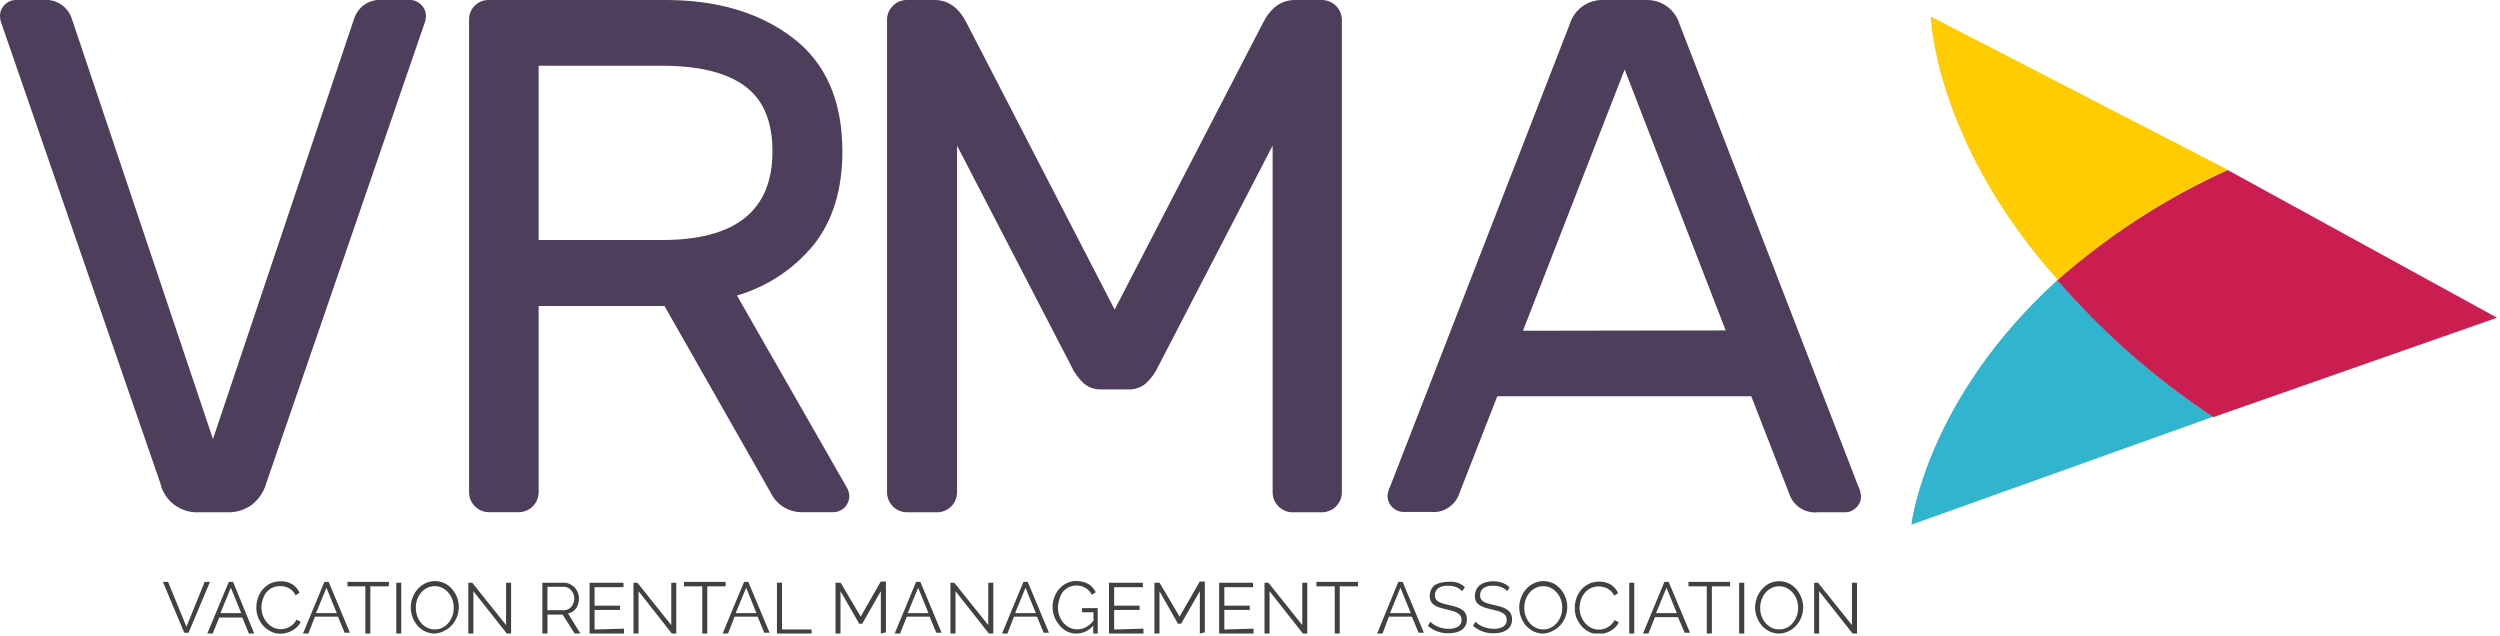 <svg width="295" height="75" viewBox="0 0 295 75" fill="none" xmlns="http://www.w3.org/2000/svg">
<g clip-path="url(#clip0)">
<path d="M19.83 68.66L22 73.96L24.15 68.66H24.78L22.25 74.66H21.74L19.22 68.66H19.83Z" fill="#414042"/>
<path d="M27 68.66H27.5L30 74.76H29.37L28.59 72.87H25.87L25.1 74.76H24.46L27 68.66ZM28.46 72.35L27.24 69.35L26.01 72.35H28.46Z" fill="#414042"/>
<path d="M30.25 71.64C30.25 71.268 30.314 70.9 30.44 70.55C30.558 70.183 30.748 69.843 31 69.55C31.247 69.256 31.554 69.017 31.9 68.85C32.282 68.673 32.699 68.584 33.12 68.59C33.605 68.575 34.084 68.7 34.5 68.95C34.876 69.192 35.172 69.54 35.35 69.95L34.88 70.24C34.792 70.052 34.673 69.88 34.53 69.73C34.394 69.603 34.242 69.492 34.08 69.4C33.926 69.317 33.761 69.256 33.59 69.22C33.423 69.18 33.252 69.16 33.08 69.16C32.734 69.15 32.39 69.226 32.08 69.38C31.809 69.522 31.57 69.72 31.38 69.96C31.209 70.203 31.08 70.474 31 70.76C30.902 71.05 30.851 71.354 30.85 71.66C30.845 72.002 30.906 72.341 31.03 72.66C31.142 72.956 31.305 73.23 31.51 73.47C31.709 73.7 31.95 73.89 32.22 74.03C32.499 74.169 32.808 74.241 33.12 74.24C33.295 74.239 33.469 74.219 33.64 74.18C33.822 74.135 33.997 74.064 34.16 73.97C34.331 73.875 34.489 73.757 34.63 73.62C34.774 73.475 34.893 73.305 34.98 73.12L35.48 73.37C35.386 73.596 35.246 73.8 35.07 73.97C34.893 74.142 34.695 74.29 34.48 74.41C34.267 74.531 34.038 74.621 33.8 74.68C33.569 74.747 33.33 74.781 33.09 74.78C32.689 74.786 32.293 74.689 31.94 74.5C31.579 74.321 31.259 74.069 31 73.76C30.749 73.464 30.552 73.125 30.42 72.76C30.297 72.4 30.24 72.02 30.25 71.64V71.64Z" fill="#414042"/>
<path d="M38.28 68.66H38.78L41.29 74.66H40.66L39.88 72.77H37.16L36.39 74.76H35.75L38.28 68.66ZM39.74 72.35L38.52 69.35L37.29 72.35H39.74Z" fill="#414042"/>
<path d="M45.86 69.19H43.7V74.76H43.11V69.19H41V68.66H45.91L45.86 69.19Z" fill="#414042"/>
<path d="M46.76 74.76V68.76H47.35V74.76H46.76Z" fill="#414042"/>
<path d="M51.3 74.76C50.902 74.763 50.508 74.674 50.15 74.5C49.808 74.331 49.502 74.097 49.25 73.81C49 73.513 48.804 73.174 48.67 72.81C48.539 72.444 48.471 72.059 48.47 71.67C48.468 71.273 48.542 70.879 48.69 70.51C48.823 70.141 49.026 69.801 49.29 69.51C49.54 69.224 49.846 68.992 50.19 68.83C50.546 68.659 50.935 68.57 51.33 68.57C51.725 68.57 52.114 68.659 52.47 68.83C52.812 69 53.115 69.238 53.36 69.53C53.865 70.113 54.142 70.859 54.14 71.63C54.137 72.415 53.849 73.171 53.33 73.76C53.078 74.044 52.772 74.275 52.43 74.44C52.082 74.629 51.696 74.739 51.3 74.76V74.76ZM49.07 71.69C49.061 72.03 49.115 72.369 49.23 72.69C49.331 72.987 49.487 73.261 49.69 73.5C49.883 73.732 50.121 73.923 50.39 74.06C50.672 74.201 50.984 74.273 51.3 74.27C51.624 74.277 51.944 74.201 52.23 74.05C52.504 73.908 52.746 73.71 52.94 73.47C53.132 73.226 53.284 72.952 53.39 72.66C53.49 72.364 53.541 72.053 53.54 71.74C53.548 71.4 53.494 71.061 53.38 70.74C53.273 70.447 53.114 70.176 52.91 69.94C52.717 69.708 52.479 69.518 52.21 69.38C51.926 69.238 51.613 69.165 51.295 69.165C50.977 69.165 50.664 69.238 50.38 69.38C50.106 69.519 49.865 69.713 49.67 69.95C49.275 70.439 49.062 71.051 49.07 71.68V71.69Z" fill="#414042"/>
<path d="M55.86 69.76V74.76H55.26V68.76H55.72L59.72 73.76V68.76H60.31V74.76H59.8L55.86 69.76Z" fill="#414042"/>
<path d="M64 74.76V68.76H66.55C66.8 68.759 67.047 68.817 67.27 68.93C67.486 69.035 67.68 69.181 67.84 69.36C67.999 69.54 68.124 69.746 68.21 69.97C68.359 70.397 68.359 70.863 68.21 71.29C68.165 71.457 68.094 71.615 68 71.76C67.883 71.919 67.741 72.057 67.58 72.17C67.412 72.278 67.226 72.353 67.03 72.39L68.49 74.76H67.81L66.39 72.52H64.6V74.76H64ZM64.59 72H66.59C66.757 72.001 66.923 71.96 67.07 71.88C67.214 71.805 67.341 71.699 67.44 71.57C67.541 71.436 67.622 71.288 67.68 71.13C67.74 70.963 67.77 70.787 67.77 70.61C67.768 70.432 67.734 70.256 67.67 70.09C67.606 69.929 67.515 69.78 67.4 69.65C67.293 69.523 67.16 69.42 67.01 69.35C66.863 69.28 66.703 69.242 66.54 69.24H64.6L64.59 72Z" fill="#414042"/>
<path d="M73.63 74.18V74.76H69.57V68.76H73.57V69.29H70.16V71.47H73.16V71.97H70.16V74.28L73.63 74.18Z" fill="#414042"/>
<path d="M75.35 69.76V74.76H74.75V68.76H75.21L79.21 73.76V68.76H79.8V74.76H79.28L75.35 69.76Z" fill="#414042"/>
<path d="M85.62 69.19H83.46V74.76H82.87V69.19H80.71V68.66H85.62V69.19Z" fill="#414042"/>
<path d="M87.8 68.66H88.3L90.81 74.66H90.18L89.4 72.77H86.68L85.91 74.76H85.27L87.8 68.66ZM89.26 72.35L88.05 69.35L86.81 72.35H89.26Z" fill="#414042"/>
<path d="M91.68 74.76V68.76H92.28V74.28H95.77V74.76H91.68Z" fill="#414042"/>
<path d="M103.94 74.76V69.76L101.74 73.6H101.39L99.18 69.76V74.76H98.59V68.76H99.2L101.56 72.76L103.93 68.62H104.54V74.62L103.94 74.76Z" fill="#414042"/>
<path d="M108.1 68.66H108.6L111.11 74.66H110.48L109.7 72.77H107L106.21 74.76H105.57L108.1 68.66ZM109.56 72.35L108.34 69.35L107.11 72.35H109.56Z" fill="#414042"/>
<path d="M112.75 69.76V74.76H112.15V68.76H112.61L116.61 73.76V68.76H117.21V74.76H116.69L112.75 69.76Z" fill="#414042"/>
<path d="M120.77 68.66H121.27L123.78 74.66H123.15L122.37 72.77H119.65L118.88 74.76H118.24L120.77 68.66ZM122.23 72.35L121.01 69.35L119.78 72.35H122.23Z" fill="#414042"/>
<path d="M129 73.82C128.758 74.116 128.452 74.353 128.106 74.516C127.76 74.679 127.382 74.762 127 74.76C126.607 74.764 126.219 74.672 125.87 74.49C125.535 74.307 125.239 74.058 125 73.76C124.746 73.464 124.546 73.126 124.41 72.76C124.27 72.4 124.199 72.016 124.2 71.63C124.199 71.237 124.27 70.847 124.41 70.48C124.539 70.113 124.736 69.774 124.99 69.48C125.239 69.2 125.542 68.972 125.88 68.81C126.225 68.64 126.606 68.555 126.99 68.56C127.263 68.555 127.536 68.589 127.8 68.66C128.03 68.715 128.249 68.806 128.45 68.93C128.639 69.037 128.806 69.179 128.94 69.35C129.08 69.512 129.201 69.69 129.3 69.88L128.84 70.18C128.667 69.835 128.396 69.55 128.06 69.36C127.731 69.175 127.358 69.082 126.98 69.09C126.666 69.088 126.357 69.163 126.08 69.31C125.814 69.448 125.58 69.638 125.39 69.87C125.206 70.14 125.074 70.442 125 70.76C124.897 71.063 124.843 71.38 124.84 71.7C124.834 72.042 124.895 72.382 125.02 72.7C125.132 72.996 125.294 73.27 125.5 73.51C125.701 73.739 125.946 73.926 126.22 74.06C126.5 74.196 126.809 74.264 127.12 74.26C127.468 74.26 127.81 74.178 128.12 74.02C128.472 73.827 128.781 73.565 129.03 73.25V72.25H127.68V71.76H129.53V74.76H129V73.82Z" fill="#414042"/>
<path d="M134.93 74.18V74.76H130.86V68.76H134.86V69.29H131.47V71.47H134.47V71.97H131.47V74.28L134.93 74.18Z" fill="#414042"/>
<path d="M141.58 74.76V69.76L139.37 73.6H139L136.82 69.76V74.76H136.22V68.76H136.83L139.19 72.76L141.57 68.62H142.17V74.62L141.58 74.76Z" fill="#414042"/>
<path d="M147.92 74.18V74.76H143.86V68.76H147.86V69.29H144.47V71.47H147.47V71.97H144.47V74.28L147.92 74.18Z" fill="#414042"/>
<path d="M149.81 69.76V74.76H149.21V68.76H149.67L153.67 73.76V68.76H154.26V74.76H153.74L149.81 69.76Z" fill="#414042"/>
<path d="M160.25 69.19H158.09V74.76H157.5V69.19H155.34V68.66H160.25V69.19Z" fill="#414042"/>
<path d="M165 68.66H165.51L168.02 74.66H167.39L166.6 72.77H163.89L163.14 74.76H162.5L165 68.66ZM166.47 72.35L165.25 69.35L164.02 72.35H166.47Z" fill="#414042"/>
<path d="M172.53 69.76C172.34 69.556 172.108 69.395 171.85 69.29C171.532 69.166 171.191 69.108 170.85 69.12C170.44 69.085 170.031 69.191 169.69 69.42C169.569 69.518 169.472 69.644 169.408 69.786C169.343 69.928 169.313 70.084 169.32 70.24C169.313 70.396 169.347 70.552 169.42 70.69C169.499 70.809 169.601 70.911 169.72 70.99C169.886 71.086 170.065 71.16 170.25 71.21C170.46 71.27 170.71 71.34 171 71.4C171.294 71.46 171.585 71.537 171.87 71.63C172.106 71.7 172.329 71.808 172.53 71.95C172.705 72.068 172.849 72.225 172.95 72.41C173.053 72.621 173.101 72.855 173.09 73.09C173.097 73.343 173.042 73.594 172.93 73.82C172.819 74.021 172.665 74.195 172.48 74.33C172.269 74.469 172.036 74.571 171.79 74.63C171.501 74.696 171.206 74.729 170.91 74.73C170.023 74.743 169.162 74.43 168.49 73.85L168.79 73.36C168.9 73.487 169.028 73.599 169.17 73.69C169.331 73.796 169.502 73.886 169.68 73.96C169.871 74.034 170.069 74.091 170.27 74.13C170.486 74.179 170.708 74.203 170.93 74.2C171.323 74.22 171.715 74.13 172.06 73.94C172.191 73.856 172.298 73.739 172.368 73.6C172.438 73.461 172.47 73.305 172.46 73.15C172.469 72.986 172.431 72.823 172.35 72.68C172.264 72.541 172.144 72.427 172 72.35C171.823 72.24 171.631 72.156 171.43 72.1L170.64 71.9C170.359 71.838 170.082 71.761 169.81 71.67C169.593 71.601 169.387 71.499 169.2 71.37C169.046 71.256 168.919 71.109 168.83 70.94C168.744 70.745 168.703 70.533 168.71 70.32C168.705 70.064 168.76 69.811 168.87 69.58C168.97 69.364 169.121 69.175 169.31 69.03C169.524 68.904 169.757 68.813 170 68.76C170.281 68.686 170.57 68.649 170.86 68.65C171.244 68.613 171.631 68.65 172 68.76C172.317 68.878 172.608 69.055 172.86 69.28L172.53 69.76Z" fill="#414042"/>
<path d="M177.87 69.76C177.676 69.557 177.44 69.396 177.18 69.29C176.862 69.164 176.522 69.106 176.18 69.12C175.77 69.085 175.361 69.191 175.02 69.42C174.899 69.518 174.802 69.644 174.738 69.786C174.673 69.928 174.643 70.084 174.65 70.24C174.643 70.396 174.677 70.552 174.75 70.69C174.823 70.814 174.927 70.917 175.05 70.99C175.216 71.086 175.395 71.16 175.58 71.21C175.79 71.27 176.04 71.34 176.33 71.4C176.624 71.46 176.915 71.537 177.2 71.63C177.436 71.7 177.659 71.808 177.86 71.95C178.035 72.068 178.179 72.225 178.28 72.41C178.378 72.623 178.426 72.856 178.42 73.09C178.427 73.343 178.372 73.594 178.26 73.82C178.149 74.021 177.995 74.195 177.81 74.33C177.599 74.469 177.366 74.571 177.12 74.63C176.831 74.696 176.536 74.729 176.24 74.73C175.353 74.743 174.492 74.43 173.82 73.85L174.11 73.36C174.226 73.485 174.357 73.596 174.5 73.69C174.659 73.794 174.826 73.884 175 73.96C175.195 74.033 175.396 74.09 175.6 74.13C175.817 74.179 176.038 74.203 176.26 74.2C176.654 74.22 177.045 74.13 177.39 73.94C177.521 73.856 177.628 73.739 177.698 73.6C177.768 73.461 177.8 73.305 177.79 73.15C177.792 72.987 177.754 72.825 177.68 72.68C177.594 72.541 177.474 72.427 177.33 72.35C177.153 72.24 176.961 72.156 176.76 72.1L175.97 71.9C175.689 71.84 175.412 71.763 175.14 71.67C174.923 71.601 174.717 71.499 174.53 71.37C174.373 71.259 174.246 71.112 174.16 70.94C174.074 70.745 174.033 70.533 174.04 70.32C174.035 70.064 174.09 69.811 174.2 69.58C174.3 69.364 174.451 69.175 174.64 69.03C174.848 68.885 175.077 68.773 175.32 68.7C175.604 68.625 175.896 68.588 176.19 68.59C176.558 68.583 176.924 68.644 177.27 68.77C177.583 68.888 177.872 69.065 178.12 69.29L177.87 69.76Z" fill="#414042"/>
<path d="M182.11 74.76C181.709 74.763 181.312 74.674 180.95 74.5C180.608 74.331 180.302 74.097 180.05 73.81C179.8 73.513 179.604 73.174 179.47 72.81C179.339 72.444 179.271 72.059 179.27 71.67C179.268 71.273 179.342 70.879 179.49 70.51C179.623 70.141 179.827 69.801 180.09 69.51C180.34 69.224 180.646 68.992 180.99 68.83C181.346 68.659 181.735 68.57 182.13 68.57C182.525 68.57 182.914 68.659 183.27 68.83C183.612 69 183.915 69.238 184.16 69.53C184.665 70.113 184.942 70.859 184.94 71.63C184.937 72.415 184.649 73.171 184.13 73.76C183.878 74.044 183.572 74.275 183.23 74.44C182.885 74.628 182.502 74.737 182.11 74.76V74.76ZM179.87 71.69C179.861 72.03 179.915 72.369 180.03 72.69C180.131 72.987 180.287 73.261 180.49 73.5C180.683 73.732 180.921 73.923 181.19 74.06C181.476 74.202 181.791 74.274 182.11 74.27C182.43 74.277 182.747 74.201 183.03 74.05C183.304 73.908 183.546 73.71 183.74 73.47C183.932 73.226 184.084 72.952 184.19 72.66C184.29 72.364 184.341 72.053 184.34 71.74C184.348 71.4 184.294 71.061 184.18 70.74C184.073 70.447 183.914 70.176 183.71 69.94C183.517 69.708 183.279 69.518 183.01 69.38C182.731 69.241 182.422 69.169 182.11 69.17C181.787 69.169 181.468 69.245 181.18 69.39C180.906 69.529 180.665 69.723 180.47 69.96C180.075 70.449 179.862 71.061 179.87 71.69V71.69Z" fill="#414042"/>
<path d="M185.83 71.64C185.833 71.268 185.901 70.899 186.03 70.55C186.152 70.191 186.343 69.859 186.594 69.574C186.844 69.289 187.149 69.056 187.49 68.89C187.868 68.713 188.282 68.624 188.7 68.63C189.188 68.617 189.67 68.741 190.09 68.99C190.464 69.234 190.759 69.582 190.94 69.99L190.47 70.28C190.378 70.092 190.257 69.919 190.11 69.77C189.977 69.643 189.829 69.532 189.67 69.44C189.513 69.357 189.344 69.296 189.17 69.26C189.006 69.221 188.838 69.201 188.67 69.2C188.324 69.191 187.98 69.266 187.67 69.42C187.399 69.562 187.16 69.76 186.97 70C186.777 70.24 186.631 70.515 186.54 70.81C186.442 71.1 186.391 71.404 186.39 71.71C186.385 72.052 186.446 72.391 186.57 72.71C186.679 73.005 186.838 73.279 187.04 73.52C187.241 73.752 187.485 73.943 187.76 74.08C188.039 74.222 188.347 74.294 188.66 74.29C188.835 74.289 189.009 74.269 189.18 74.23C189.362 74.184 189.537 74.113 189.7 74.02C189.87 73.927 190.025 73.809 190.16 73.67C190.307 73.525 190.429 73.356 190.52 73.17L191.01 73.42C190.92 73.646 190.784 73.85 190.61 74.02C190.431 74.189 190.233 74.337 190.02 74.46C189.802 74.579 189.571 74.67 189.33 74.73C189.099 74.797 188.86 74.831 188.62 74.83C188.222 74.835 187.83 74.738 187.48 74.55C187.138 74.377 186.835 74.135 186.59 73.84C186.336 73.544 186.136 73.206 186 72.84C185.867 72.454 185.81 72.047 185.83 71.64V71.64Z" fill="#414042"/>
<path d="M192.25 74.76V68.76H192.84V74.76H192.25Z" fill="#414042"/>
<path d="M196.4 68.66H196.9L199.42 74.66H198.79L198 72.82H195.29L194.51 74.76H193.87L196.4 68.66ZM197.87 72.35L196.65 69.35L195.41 72.35H197.87Z" fill="#414042"/>
<path d="M204.15 69.19H202V74.76H201.4V69.19H199.24V68.66H204.15V69.19Z" fill="#414042"/>
<path d="M205.22 74.76V68.76H205.82V74.76H205.22Z" fill="#414042"/>
<path d="M209.94 74.76C209.542 74.764 209.148 74.675 208.79 74.5C208.448 74.331 208.142 74.097 207.89 73.81C207.636 73.515 207.44 73.176 207.31 72.81C207.171 72.446 207.1 72.06 207.1 71.67C207.102 71.273 207.177 70.88 207.32 70.51C207.461 70.145 207.664 69.807 207.92 69.51C208.174 69.228 208.48 68.998 208.82 68.83C209.172 68.66 209.559 68.575 209.95 68.58C210.349 68.576 210.744 68.668 211.1 68.85C211.445 69.019 211.751 69.257 212 69.55C212.243 69.85 212.436 70.188 212.57 70.55C212.708 70.907 212.779 71.287 212.78 71.67C212.78 72.457 212.487 73.216 211.96 73.8C211.71 74.086 211.404 74.318 211.06 74.48C210.712 74.655 210.329 74.751 209.94 74.76V74.76ZM207.7 71.69C207.691 72.03 207.745 72.369 207.86 72.69C207.961 72.987 208.117 73.261 208.32 73.5C208.517 73.733 208.758 73.923 209.03 74.06C209.316 74.201 209.631 74.275 209.95 74.275C210.269 74.275 210.584 74.201 210.87 74.06C211.141 73.918 211.38 73.72 211.57 73.48C211.77 73.241 211.922 72.966 212.02 72.67C212.128 72.375 212.182 72.064 212.18 71.75C212.185 71.409 212.127 71.07 212.01 70.75C211.907 70.457 211.751 70.186 211.55 69.95C211.351 69.72 211.11 69.53 210.84 69.39C210.561 69.248 210.253 69.176 209.94 69.18C209.617 69.179 209.298 69.255 209.01 69.4C208.738 69.541 208.497 69.735 208.3 69.97C207.916 70.465 207.705 71.073 207.7 71.7V71.69Z" fill="#414042"/>
<path d="M214.66 69.76V74.76H214.07V68.76H214.53L218.53 73.76V68.76H219.13V74.76H218.61L214.66 69.76Z" fill="#414042"/>
<path d="M45.16 -2.27802e-06H48.36C48.61 -0.004 48.858 0.043 49.089 0.14C49.319 0.236 49.527 0.379 49.7 0.56C49.879 0.734 50.022 0.942 50.118 1.172C50.214 1.403 50.263 1.65 50.26 1.9C50.256 2.195 50.198 2.486 50.09 2.76L31.43 56.99C31.15 57.994 30.562 58.886 29.75 59.54C28.917 60.161 27.898 60.482 26.86 60.45H23.4C22.365 60.491 21.348 60.167 20.527 59.535C19.707 58.902 19.134 58.002 18.91 56.99L0.17 2.76C0.062 2.486 0.004 2.195 2.79691e-05 1.9C-0.002 1.65 0.046 1.403 0.142 1.172C0.239 0.942 0.381 0.734 0.56 0.56C0.732 0.379 0.94 0.235 1.171 0.139C1.402 0.042 1.65 -0.005 1.9 -2.27802e-06H5.09C5.813 -0.075 6.541 0.098 7.153 0.49C7.765 0.883 8.226 1.471 8.46 2.16L25.13 51.81L41.8 2.16C42.032 1.472 42.491 0.884 43.102 0.491C43.712 0.099 44.438 -0.074 45.16 -2.27802e-06V-2.27802e-06Z" fill="#4D3E5B"/>
<path d="M93.52 4.44C97.44 7.413 99.4 11.89 99.4 17.87C99.4 22.363 98.277 26.03 96.03 28.87C93.683 31.741 90.521 33.834 86.96 34.87L99.96 57.59C100.119 57.882 100.208 58.208 100.22 58.54C100.217 59.043 100.016 59.525 99.661 59.881C99.305 60.236 98.823 60.437 98.32 60.44H94.65C93.872 60.448 93.108 60.232 92.449 59.819C91.79 59.407 91.263 58.813 90.93 58.11L78.41 36.11H63.56V58.11C63.552 58.725 63.304 59.314 62.869 59.749C62.434 60.184 61.846 60.432 61.23 60.44H57.68C57.064 60.432 56.476 60.184 56.041 59.749C55.606 59.314 55.358 58.725 55.35 58.11V2.33C55.342 2.027 55.396 1.725 55.508 1.444C55.619 1.162 55.787 0.905 56 0.69C56.212 0.47 56.467 0.295 56.749 0.176C57.031 0.057 57.334 -0.003 57.64 8.47067e-08H78.54C84.62 8.47067e-08 89.613 1.48 93.52 4.44ZM78.15 28.32C86.817 28.32 91.15 24.837 91.15 17.87C91.15 14.3 90.06 11.73 87.87 10.14C85.68 8.55 82.47 7.76 78.15 7.76H63.56V28.32H78.15Z" fill="#4D3E5B"/>
<path d="M149 2.76C149.92 0.92 151.187 8.47067e-08 152.8 8.47067e-08H156C156.617 0.005 157.208 0.252 157.645 0.688C158.083 1.123 158.332 1.713 158.34 2.33V58.12C158.332 58.737 158.083 59.327 157.645 59.762C157.208 60.198 156.617 60.445 156 60.45H152.5C151.884 60.442 151.296 60.194 150.861 59.759C150.426 59.324 150.178 58.736 150.17 58.12V17.18L136.7 43.18C136.344 43.969 135.83 44.677 135.19 45.26C134.629 45.725 133.918 45.971 133.19 45.95H129.91C129.182 45.971 128.471 45.725 127.91 45.26C127.27 44.677 126.756 43.969 126.4 43.18L112.93 17.18V58.12C112.922 58.737 112.673 59.327 112.235 59.762C111.798 60.198 111.207 60.445 110.59 60.45H107C106.384 60.442 105.796 60.194 105.361 59.759C104.926 59.324 104.678 58.736 104.67 58.12V2.33C104.667 2.024 104.727 1.721 104.846 1.439C104.965 1.157 105.14 0.902 105.36 0.69C105.572 0.47 105.827 0.295 106.109 0.176C106.391 0.057 106.694 -0.003 107 8.47067e-08H110.29C111.9 8.47067e-08 113.16 0.92 114.09 2.76L131.53 36.53L149 2.76Z" fill="#4D3E5B"/>
<path d="M176.68 46.76L172.19 58.25C171.958 58.938 171.499 59.526 170.888 59.919C170.278 60.311 169.552 60.484 168.83 60.41H165.63C165.127 60.407 164.645 60.206 164.289 59.851C163.934 59.495 163.733 59.013 163.73 58.51C163.768 58.088 163.887 57.677 164.08 57.3L185.23 2.85C185.48 2.016 185.995 1.287 186.697 0.773C187.399 0.259 188.25 -0.013 189.12 4.4459e-06H194.3C195.17 -0.013 196.021 0.259 196.723 0.773C197.425 1.287 197.94 2.016 198.19 2.85L219.26 57.34C219.451 57.717 219.567 58.128 219.6 58.55C219.604 58.8 219.557 59.048 219.46 59.279C219.364 59.509 219.221 59.717 219.04 59.89C218.866 60.069 218.658 60.212 218.428 60.308C218.197 60.404 217.95 60.453 217.7 60.45H214.51C213.787 60.525 213.059 60.352 212.447 59.96C211.835 59.567 211.374 58.978 211.14 58.29L206.65 46.76H176.68ZM203.63 38.99L191.71 8.2L179.71 39.03L203.63 38.99Z" fill="#4D3E5B"/>
<path d="M242.8 33.03C227.21 47.16 225.54 61.91 225.54 61.91L261.15 49.17C254.317 44.664 248.141 39.232 242.8 33.03V33.03Z" fill="#31B4CE"/>
<path d="M227.83 1.95C227.83 1.95 228.22 16.71 242.83 33.04C248.843 27.746 255.602 23.366 262.89 20.04L227.83 1.95Z" fill="#FFCC03"/>
<path d="M294.65 37.49L262.88 20.07C255.571 23.38 248.797 27.762 242.78 33.07C248.143 39.273 254.334 44.707 261.18 49.22L294.65 37.49Z" fill="#CB1E50"/>
</g>
<defs>
<clipPath id="clip0">
<rect width="294.65" height="74.76" fill="white"/>
</clipPath>
</defs>
</svg>
